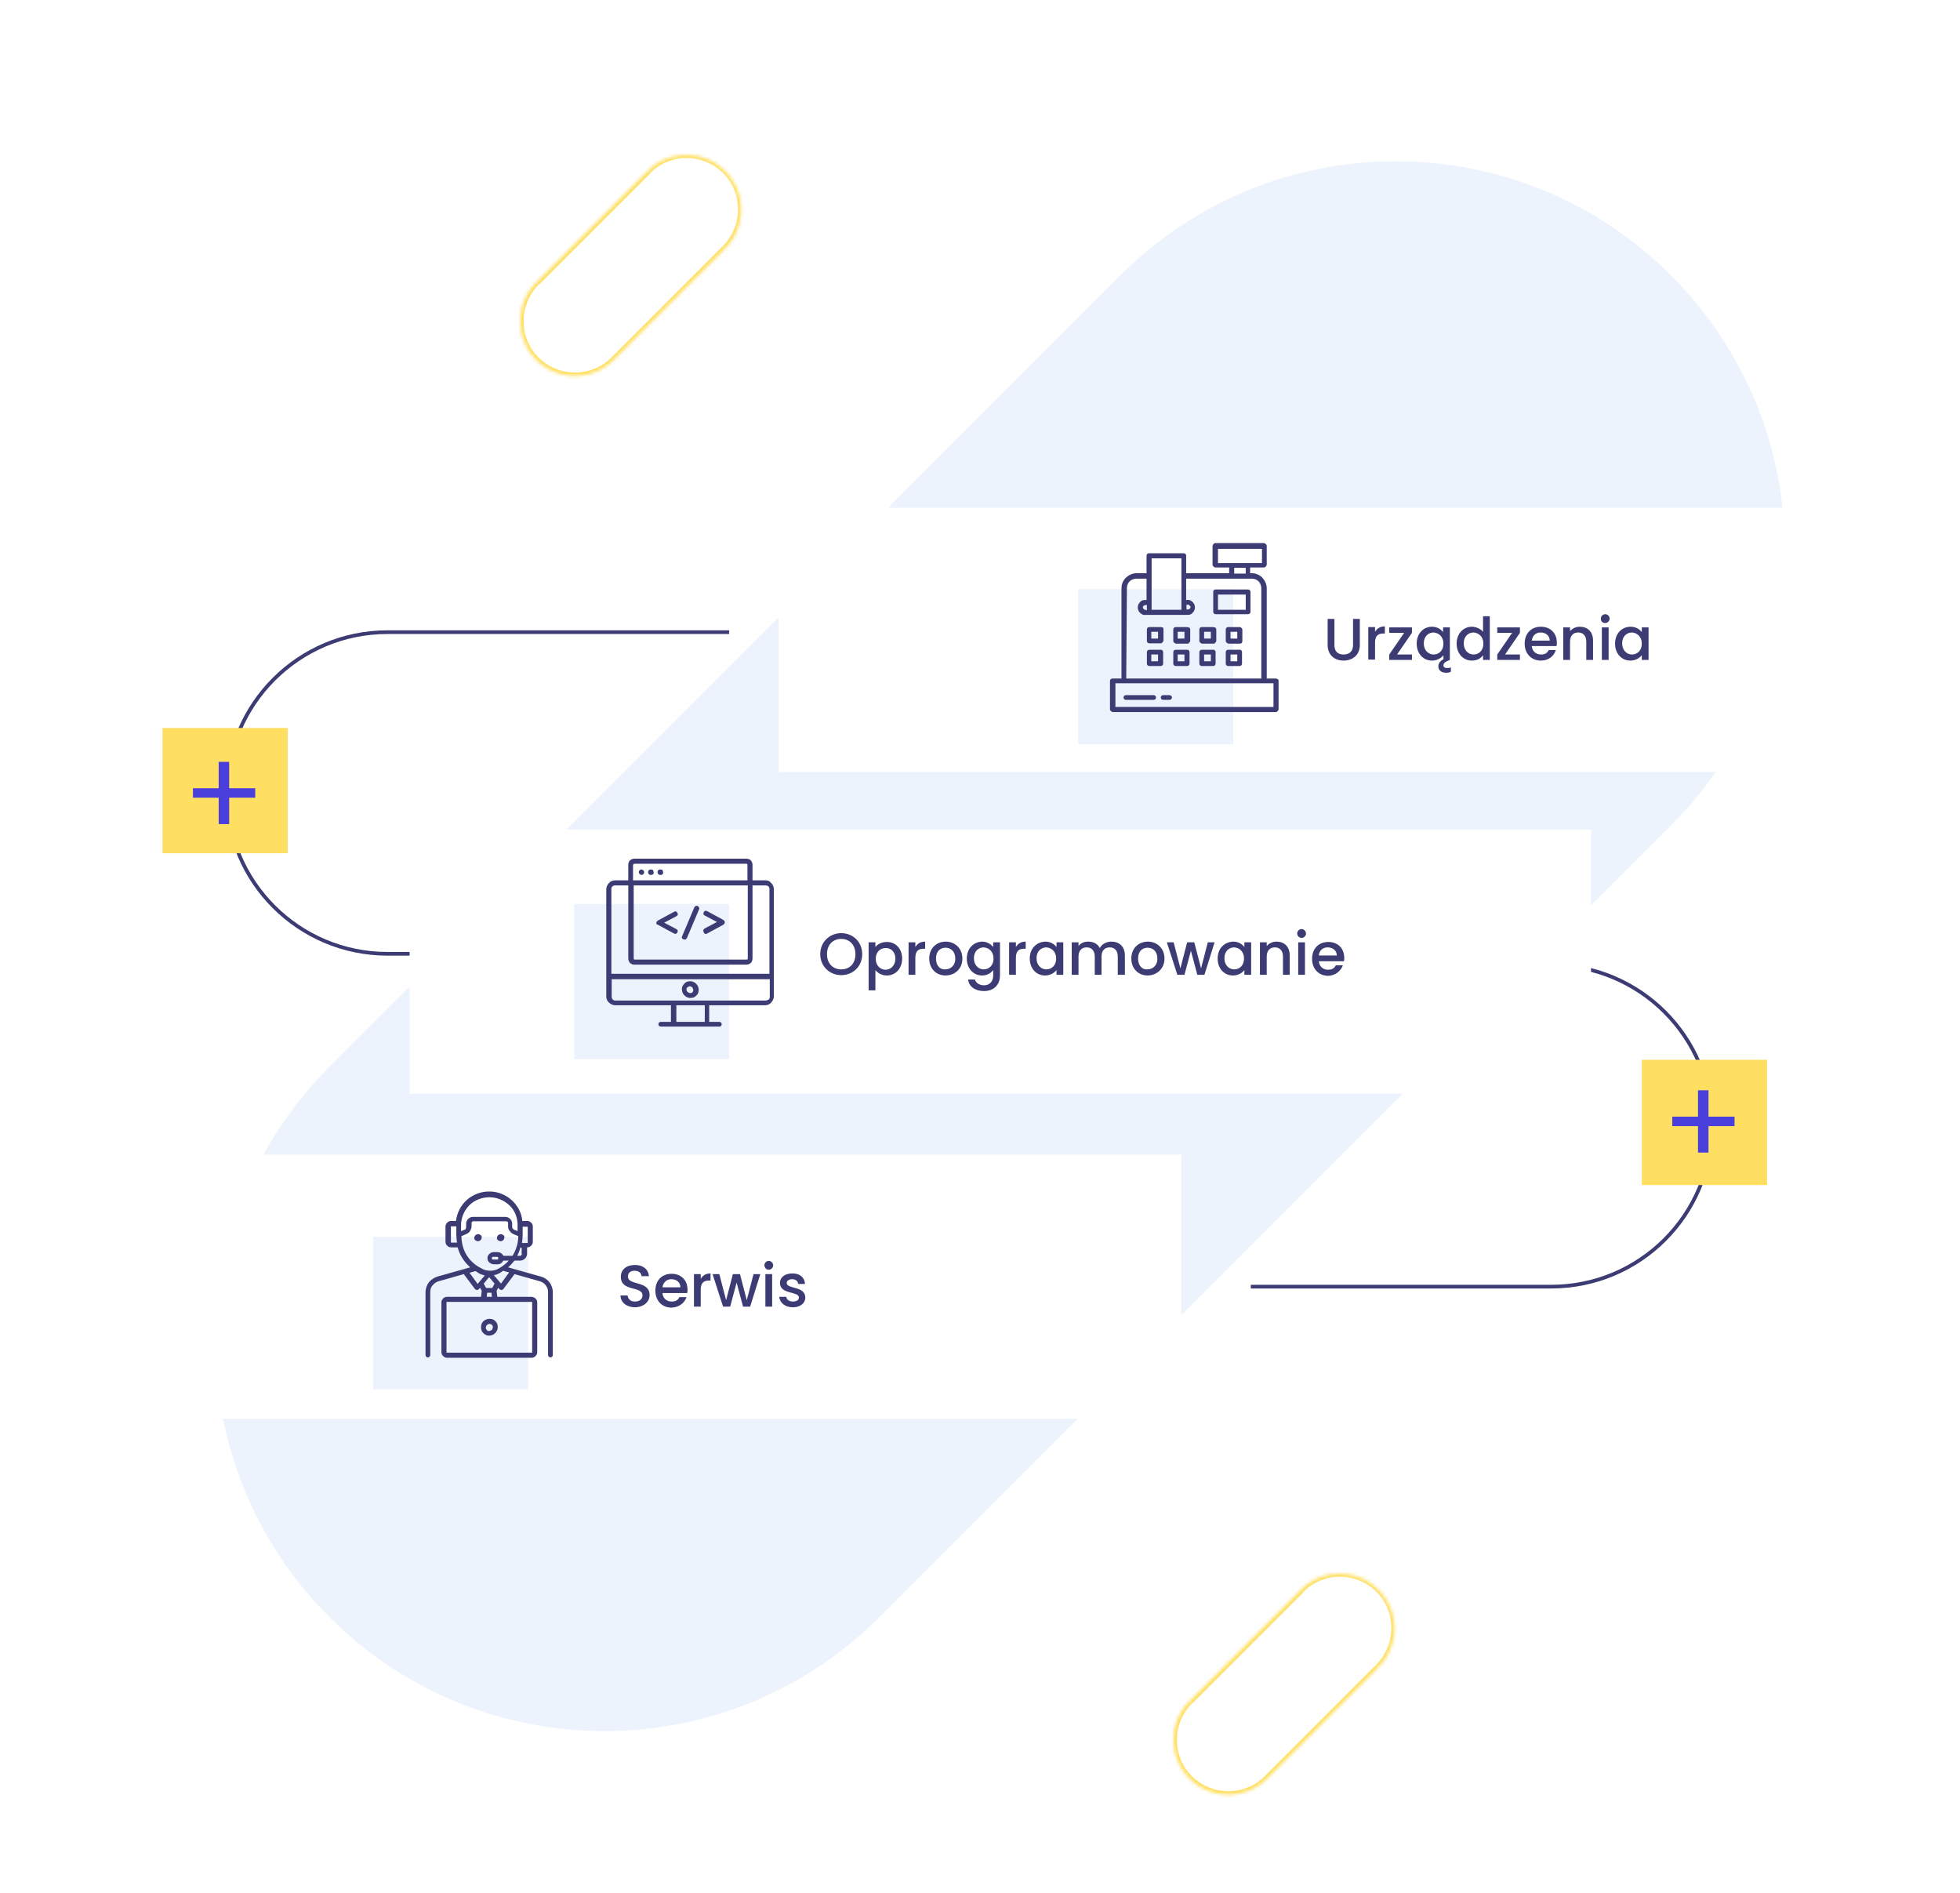 <?xml version="1.0" encoding="utf-8"?>
<!-- Generator: Adobe Illustrator 24.3.0, SVG Export Plug-In . SVG Version: 6.00 Build 0)  -->
<svg version="1.1" id="Warstwa_1" xmlns="http://www.w3.org/2000/svg" xmlns:xlink="http://www.w3.org/1999/xlink" x="0px" y="0px"
	 viewBox="0 0 579 559" style="enable-background:new 0 0 579 559;" xml:space="preserve">
<style type="text/css">
	.st0{fill-rule:evenodd;clip-rule:evenodd;fill:#EDF3FD;}
	.st1{fill-rule:evenodd;clip-rule:evenodd;fill:#FFFFFF;filter:url(#Adobe_OpacityMaskFilter);}
	.st2{mask:url(#path-2-inside-1_1_);fill:#FFDF61;}
	.st3{fill-rule:evenodd;clip-rule:evenodd;fill:#FFFFFF;filter:url(#Adobe_OpacityMaskFilter_1_);}
	.st4{mask:url(#path-4-inside-2_1_);fill:#FFDF61;}
	.st5{fill:none;stroke:#3C3B73;stroke-width:1.091;}
	.st6{fill:#FFDF61;}
	.st7{fill:#4B3FDB;}
	.st8{fill:#FFFFFF;}
	.st9{fill:#EDF3FD;}
	.st10{fill:#3C3B73;}
</style>
<path class="st0" d="M493.6,81.3c44.9,44.9,44.9,117.6,0,162.5c0,0,0,0,0,0l0,0L259.8,477.6l0,0c-44.9,44.9-117.6,44.9-162.5,0
	c-44.9-44.9-44.9-117.6,0-162.5c0.2-0.2,0.3-0.3,0.5-0.5L330.5,81.8c0.2-0.2,0.4-0.4,0.5-0.5C375.9,36.4,448.7,36.4,493.6,81.3z"/>
<defs>
	<filter id="Adobe_OpacityMaskFilter" filterUnits="userSpaceOnUse" x="345.7" y="463.7" width="67.3" height="67.3">
		<feColorMatrix  type="matrix" values="1 0 0 0 0  0 1 0 0 0  0 0 1 0 0  0 0 0 1 0"/>
	</filter>
</defs>
<mask maskUnits="userSpaceOnUse" x="345.7" y="463.7" width="67.3" height="67.3" id="path-2-inside-1_1_">
	<path class="st1" d="M374.3,525.3L374.3,525.3c-6.3,6.3-16.6,6.3-22.9,0c-6.3-6.3-6.3-16.6,0-22.9l0,0l32.9-32.9v0
		c6.3-6.3,16.6-6.3,22.9,0c6.3,6.3,6.3,16.6,0,22.9c0,0-0.1,0.1-0.1,0.1L374.3,525.3z"/>
</mask>
<path class="st2" d="M374.3,525.3l-0.7-0.7L374.3,525.3z M384.4,469.4l0.7-0.7l-0.7-0.7l-0.7,0.7L384.4,469.4z M384.4,469.4
	l-0.7,0.7l0.7,0.7l0.7-0.7L384.4,469.4z M407.2,492.4l-0.7-0.7l0,0L407.2,492.4z M375,526L375,526L375,526L375,526L375,526L375,526
	L375,526L375,526L375,526L375,526L375,526L375,526L375,526L375,526L375,526L375,526L375,526L375,526L375,526L375,526L375,526
	L375,526L375,526L375,526L375,526L375,526L375,526L375,526L375,526L375,526L375,526L375,526L375,526L375,526L375,526L375,526
	L375,526L375,526L375,526L375,526L375,526L375,526L375,526L375,526L375,526L375,526L375,526L375,526L375,526L375,526L375,526
	L375,526L375,526L375,526L375,526L375,526L375,526L375,526L375,526L375,526L375,526L375,526L375,526L375,526L375,526L375,526
	L375,526L375,526L375,526L375,526L375,526L375,526L375,526L375,526L375,526L375,526L375,526L375,526L375,526L375,526L375,526
	L375,526L375,526L375,526L375,526L375,526L375,526L375,526L375,526L375,526L375,526L375,526L375,526L375,526L375,526L375,526
	L375,526L375,526L375,526L375,526L375,526L375,526L375,526L375,526L375,526L375,526L375,526L375,526L375,526L375,526L375,526
	L375,526L375,526L375,526L375,526L375,526L375,526L375,526L375,526L375,526L375,526L375,526L375,526L375,526L375,526L375,526
	L375,526L375,526L375,526L375,526L375,526L375,526L375,526L375,526L375,526L375,526L375,526L375,526L375,526L375,526L375,526
	L375,526L375,526L375,526L375,526L375,526L375,526L375,526L375,526L375,526L375,526L375,526L375,526L375,526L375,526L375,526
	L375,526L375,526L375,526L375,526L375,526L375,526L375,526L375,526L375,526L375,526L375,526L375,526L375,526L375,526L375,526
	L375,526L375,526L375,526L375,526L375,526L375,526L375,526L375,526L375,526L375,526L375,526L375,526L375,526L375,526L375,526
	L375,526L375,526L375,526L375,526L375,526L375,526L375,526L375,526L375,526L375,526L375,526L375,526L375,526L375,526L375,526
	L375,526L375,526L375,526L375,526L375,526L375,526L375,526L375,526L375,526L375,526L375,526L375,526L375,526L375,526L375,526
	L375,526L375,526L375,526L375,526L375,526L375,526L375,526L375,526L375,526L375,526L375,526L375,526L375,526L375,526L375,526
	L375,526L375,526L375,526L375,526L375,526L375,526L375,526L375,526L375,526L375,526L375,526L375,526L375,526L375,526L375,526
	L375,526L375,526L375,526L375,526L375,526L375,526L375,526L375,526L375,526L375,526L375,526L375,526L375,526L375,526L375,526
	L375,526L375,526L375,526L375,526L375,526L375,526L375,526L375,526L375,526L375,526L375,526L375,526L375,526L375,526L375,526
	L375,526L375,526L375,526L375,526L375,526L375,526L375,526L375,526L375,526L375,526L375,526L375,526L375,526L375,526L375,526
	L375,526L375,526L375,526L375,526L375,526L375,526L375,526L375,526L375,526L375,526L375,526L375,526L375,526L375,526L375,526
	L375,526L375,526L375,526L375,526L375,526L375,526L375,526L375,526L375,526L375,526L375,526L375,526L375,526L375,526L375,526
	L375,526L375,526L375,526L375,526L375,526L375,526L375,526L375,526L375,526L375,526L375,526L375,526L375,526L375,526L375,526
	L375,526L375,526L375,526L375,526L375,526L375,526L375,526L375,526L375,526L375,526L375,526L375,526L375,526L375,526L375,526
	L375,526L375,526L375,526L375,526L375,526L375,526L375,526L375,526L375,526L375,526L375,526L375,526L375,526L375,526L375,526
	L375,526L375,526L375,526L375,526L375,526L375,526L375,526L375,526L375,526L375,526L375,526L375,526L375,526L375,526L375,526
	L375,526L375,526L375,526L375,526L375,526L375,526L375,526L375,526L375,526L375,526L375,526L375,526L375,526L375,526L375,526
	L375,526L375,526L375,526L375,526L375,526L375,526L375,526L375,526L375,526L375,526L375,526L375,526L375,526L375,526L375,526
	L375,526L375,526L375,526L375,526L375,526L375,526L375,526L375,526L375,526L375,526L375,526L375,526L375,526L375,526L375,526
	L375,526L375,526L375,526L375,526L375,526L375,526L375,526L375,526L375,526L375,526L375,526L375,526L375,526L375,526L375,526
	L375,526L375,526L375,526L375,526L375,526L375,526L375,526L375,526L375,526L375,526L375,526L375,526L375,526L375,526L375,526
	L375,526L375,526L375,526L375,526L375,526L375,526L375,526L375,526L375,526L375,526L375,526L375,526L375,526L375,526L375,526
	L375,526L375,526L375,526L375,526L375,526L375,526L375,526L375,526L375,526L375,526L375,526L375,526L375,526L375,526L375,526
	L375,526L375,526L375,526L375,526L375,526L375,526L375,526L375,526L375,526L375,526L375,526L375,526L375,526L375,526L375,526
	L375,526L375,526L375,526L375,526L375,526L375,526L375,526L375,526L375,526L375,526L375,526L375,526l-1.4-1.4l0,0l0,0l0,0l0,0l0,0
	l0,0l0,0l0,0l0,0l0,0l0,0l0,0l0,0l0,0l0,0l0,0l0,0l0,0l0,0l0,0l0,0l0,0l0,0l0,0l0,0l0,0l0,0l0,0l0,0l0,0l0,0l0,0l0,0l0,0l0,0l0,0
	l0,0l0,0l0,0l0,0l0,0l0,0l0,0l0,0l0,0l0,0l0,0l0,0l0,0l0,0l0,0l0,0l0,0l0,0l0,0l0,0l0,0l0,0l0,0l0,0l0,0l0,0l0,0l0,0l0,0l0,0l0,0
	l0,0l0,0l0,0l0,0l0,0l0,0l0,0l0,0l0,0l0,0l0,0l0,0l0,0l0,0l0,0l0,0l0,0l0,0l0,0l0,0l0,0l0,0l0,0l0,0l0,0l0,0l0,0l0,0l0,0l0,0l0,0
	l0,0l0,0l0,0l0,0l0,0l0,0l0,0l0,0l0,0l0,0l0,0l0,0l0,0l0,0l0,0l0,0l0,0l0,0l0,0l0,0l0,0l0,0l0,0l0,0l0,0l0,0l0,0l0,0l0,0l0,0l0,0
	l0,0l0,0l0,0l0,0l0,0l0,0l0,0l0,0l0,0l0,0l0,0l0,0l0,0l0,0l0,0l0,0l0,0l0,0l0,0l0,0l0,0l0,0l0,0l0,0l0,0l0,0l0,0l0,0l0,0l0,0l0,0
	l0,0l0,0l0,0l0,0l0,0l0,0l0,0l0,0l0,0l0,0l0,0l0,0l0,0l0,0l0,0l0,0l0,0l0,0l0,0l0,0l0,0l0,0l0,0l0,0l0,0l0,0l0,0l0,0l0,0l0,0l0,0
	l0,0l0,0l0,0l0,0l0,0l0,0l0,0l0,0l0,0l0,0l0,0l0,0l0,0l0,0l0,0l0,0l0,0l0,0l0,0l0,0l0,0l0,0l0,0l0,0l0,0l0,0l0,0l0,0l0,0l0,0l0,0
	l0,0l0,0l0,0l0,0l0,0l0,0l0,0l0,0l0,0l0,0l0,0l0,0l0,0l0,0l0,0l0,0l0,0l0,0l0,0l0,0l0,0l0,0l0,0l0,0l0,0l0,0l0,0l0,0l0,0l0,0l0,0
	l0,0l0,0l0,0l0,0l0,0l0,0l0,0l0,0l0,0l0,0l0,0l0,0l0,0l0,0l0,0l0,0l0,0l0,0l0,0l0,0l0,0l0,0l0,0l0,0l0,0l0,0l0,0l0,0l0,0l0,0l0,0
	l0,0l0,0l0,0l0,0l0,0l0,0l0,0l0,0l0,0l0,0l0,0l0,0l0,0l0,0l0,0l0,0l0,0l0,0l0,0l0,0l0,0l0,0l0,0l0,0l0,0l0,0l0,0l0,0l0,0l0,0l0,0
	l0,0l0,0l0,0l0,0l0,0l0,0l0,0l0,0l0,0l0,0l0,0l0,0l0,0l0,0l0,0l0,0l0,0l0,0l0,0l0,0l0,0l0,0l0,0l0,0l0,0l0,0l0,0l0,0l0,0l0,0l0,0
	l0,0l0,0l0,0l0,0l0,0l0,0l0,0l0,0l0,0l0,0l0,0l0,0l0,0l0,0l0,0l0,0l0,0l0,0l0,0l0,0l0,0l0,0l0,0l0,0l0,0l0,0l0,0l0,0l0,0l0,0l0,0
	l0,0l0,0l0,0l0,0l0,0l0,0l0,0l0,0l0,0l0,0l0,0l0,0l0,0l0,0l0,0l0,0l0,0l0,0l0,0l0,0l0,0l0,0l0,0l0,0l0,0l0,0l0,0l0,0l0,0l0,0l0,0
	l0,0l0,0l0,0l0,0l0,0l0,0l0,0l0,0l0,0l0,0l0,0l0,0l0,0l0,0l0,0l0,0l0,0l0,0l0,0l0,0l0,0l0,0l0,0l0,0l0,0l0,0l0,0l0,0l0,0l0,0l0,0
	l0,0l0,0l0,0l0,0l0,0l0,0l0,0l0,0l0,0l0,0l0,0l0,0l0,0l0,0l0,0l0,0l0,0l0,0l0,0l0,0l0,0l0,0l0,0l0,0l0,0l0,0l0,0l0,0l0,0l0,0l0,0
	l0,0l0,0l0,0l0,0l0,0l0,0l0,0l0,0l0,0l0,0l0,0l0,0l0,0l0,0l0,0l0,0l0,0l0,0l0,0l0,0l0,0l0,0l0,0l0,0l0,0l0,0l0,0l0,0l0,0l0,0l0,0
	l0,0l0,0l0,0l0,0l0,0l0,0l0,0l0,0l0,0l0,0l0,0L375,526z M350.7,526c6.7,6.7,17.6,6.7,24.3,0l-1.4-1.4c-5.9,5.9-15.5,5.9-21.5,0
	L350.7,526z M350.7,501.7c-6.7,6.7-6.7,17.6,0,24.3l1.4-1.4c-5.9-5.9-5.9-15.5,0-21.5L350.7,501.7z M350.7,501.7L350.7,501.7
	L350.7,501.7l1.4,1.4l0,0l0,0L350.7,501.7z M352.2,503.1l32.9-32.9l-1.4-1.4l-32.9,32.9L352.2,503.1z M383.7,470.2L383.7,470.2
	l1.4-1.4v0L383.7,470.2z M408,468.7c-6.7-6.7-17.6-6.7-24.3,0l1.4,1.4c5.9-5.9,15.5-5.9,21.5,0L408,468.7z M408,493
	c6.7-6.7,6.7-17.6,0-24.3l-1.4,1.4c5.9,5.9,5.9,15.5,0,21.5L408,493z M407.9,493.1C407.9,493.1,408,493.1,407.9,493.1l-1.3-1.5
	c0,0-0.1,0-0.1,0.1L407.9,493.1z M406.5,491.7l-32.9,32.9l1.4,1.4l32.9-32.9L406.5,491.7z"/>
<defs>
	<filter id="Adobe_OpacityMaskFilter_1_" filterUnits="userSpaceOnUse" x="152.7" y="44.7" width="67.3" height="67.3">
		<feColorMatrix  type="matrix" values="1 0 0 0 0  0 1 0 0 0  0 0 1 0 0  0 0 0 1 0"/>
	</filter>
</defs>
<mask maskUnits="userSpaceOnUse" x="152.7" y="44.7" width="67.3" height="67.3" id="path-4-inside-2_1_">
	<path class="st3" d="M181.3,106.3L181.3,106.3c-6.3,6.3-16.6,6.3-22.9,0c-6.3-6.3-6.3-16.6,0-22.9c0,0,0,0,0,0l32.9-32.9v0
		c6.3-6.3,16.6-6.3,22.9,0c6.3,6.3,6.3,16.6,0,22.9c0,0-0.1,0.1-0.1,0.1L181.3,106.3z"/>
</mask>
<path class="st4" d="M191.4,50.4l0.7-0.7l-0.7-0.7l-0.7,0.7L191.4,50.4z M191.4,50.4l-0.7,0.7l0.7,0.7l0.7-0.7L191.4,50.4z
	 M214.2,73.4l-0.7-0.7l0,0L214.2,73.4z M182,107L182,107L182,107L182,107L182,107L182,107L182,107L182,107L182,107L182,107L182,107
	L182,107L182,107L182,107L182,107L182,107L182,107L182,107L182,107L182,107L182,107L182,107L182,107L182,107L182,107L182,107
	L182,107L182,107L182,107L182,107L182,107L182,107L182,107L182,107L182,107L182,107L182,107L182,107L182,107L182,107L182,107
	L182,107L182,107L182,107L182,107L182,107L182,107L182,107L182,107L182,107L182,107L182,107L182,107L182,107L182,107L182,107
	L182,107L182,107L182,107L182,107L182,107L182,107L182,107L182,107L182,107L182,107L182,107L182,107L182,107L182,107L182,107
	L182,107L182,107L182,107L182,107L182,107L182,107L182,107L182,107L182,107L182,107L182,107L182,107L182,107L182,107L182,107
	L182,107L182,107L182,107L182,107L182,107L182,107L182,107L182,107L182,107L182,107L182,107L182,107L182,107L182,107L182,107
	L182,107L182,107L182,107L182,107L182,107L182,107L182,107L182,107L182,107L182,107L182,107L182,107L182,107L182,107L182,107
	L182,107L182,107L182,107L182,107L182,107L182,107L182,107L182,107L182,107L182,107L182,107L182,107L182,107L182,107L182,107
	L182,107L182,107L182,107L182,107L182,107L182,107L182,107L182,107L182,107L182,107L182,107L182,107L182,107L182,107L182,107
	L182,107L182,107L182,107L182,107L182,107L182,107L182,107L182,107L182,107L182,107L182,107L182,107L182,107L182,107L182,107
	L182,107L182,107L182,107L182,107L182,107L182,107L182,107L182,107L182,107L182,107L182,107L182,107L182,107L182,107L182,107
	L182,107L182,107L182,107L182,107L182,107L182,107L182,107L182,107L182,107L182,107L182,107L182,107L182,107L182,107L182,107
	L182,107L182,107L182,107L182,107L182,107L182,107L182,107L182,107L182,107L182,107L182,107L182,107L182,107L182,107L182,107
	L182,107L182,107L182,107L182,107L182,107L182,107L182,107L182,107L182,107L182,107L182,107L182,107L182,107L182,107L182,107
	L182,107L182,107L182,107L182,107L182,107L182,107L182,107L182,107L182,107L182,107L182,107L182,107L182,107L182,107L182,107
	L182,107L182,107L182,107L182,107L182,107L182,107L182,107L182,107L182,107L182,107L182,107L182,107L182,107L182,107L182,107
	L182,107L182,107L182,107L182,107L182,107L182,107L182,107L182,107L182,107L182,107L182,107L182,107L182,107L182,107L182,107
	L182,107L182,107L182,107L182,107L182,107L182,107L182,107L182,107L182,107L182,107L182,107L182,107L182,107L182,107L182,107
	L182,107L182,107L182,107L182,107L182,107L182,107L182,107L182,107L182,107L182,107L182,107L182,107L182,107L182,107L182,107
	L182,107L182,107L182,107L182,107L182,107L182,107L182,107L182,107L182,107L182,107L182,107L182,107L182,107L182,107L182,107
	L182,107L182,107L182,107L182,107L182,107L182,107L182,107L182,107L182,107L182,107L182,107L182,107L182,107L182,107L182,107
	L182,107L182,107L182,107L182,107L182,107L182,107L182,107L182,107L182,107L182,107L182,107L182,107L182,107L182,107L182,107
	L182,107L182,107L182,107L182,107L182,107L182,107L182,107L182,107L182,107L182,107L182,107L182,107L182,107L182,107L182,107
	L182,107L182,107L182,107L182,107L182,107L182,107L182,107L182,107L182,107L182,107L182,107L182,107L182,107L182,107L182,107
	L182,107L182,107L182,107L182,107L182,107L182,107L182,107L182,107L182,107L182,107L182,107L182,107L182,107L182,107L182,107
	L182,107L182,107L182,107L182,107L182,107L182,107L182,107L182,107L182,107L182,107L182,107L182,107L182,107L182,107L182,107
	L182,107L182,107L182,107L182,107L182,107L182,107L182,107L182,107L182,107L182,107L182,107L182,107L182,107L182,107L182,107
	L182,107L182,107L182,107L182,107L182,107L182,107L182,107L182,107L182,107L182,107L182,107L182,107L182,107L182,107L182,107
	L182,107L182,107L182,107L182,107L182,107L182,107L182,107L182,107L182,107L182,107L182,107L182,107L182,107L182,107L182,107
	L182,107L182,107L182,107L182,107L182,107L182,107L182,107L182,107L182,107L182,107L182,107L182,107L182,107L182,107L182,107
	L182,107L182,107L182,107L182,107L182,107L182,107L182,107L182,107L182,107L182,107L182,107L182,107L182,107L182,107L182,107
	L182,107L182,107L182,107L182,107L182,107L182,107L182,107L182,107L182,107L182,107L182,107L182,107L182,107L182,107L182,107
	L182,107L182,107L182,107L182,107L182,107L182,107L182,107L182,107L182,107L182,107L182,107L182,107L182,107L182,107L182,107
	L182,107L182,107L182,107L182,107L182,107L182,107L182,107l-1.4-1.4l0,0l0,0l0,0l0,0l0,0l0,0l0,0l0,0l0,0l0,0l0,0l0,0l0,0l0,0l0,0
	l0,0l0,0l0,0l0,0l0,0l0,0l0,0l0,0l0,0l0,0l0,0l0,0l0,0l0,0l0,0l0,0l0,0l0,0l0,0l0,0l0,0l0,0l0,0l0,0l0,0l0,0l0,0l0,0l0,0l0,0l0,0
	l0,0l0,0l0,0l0,0l0,0l0,0l0,0l0,0l0,0l0,0l0,0l0,0l0,0l0,0l0,0l0,0l0,0l0,0l0,0l0,0l0,0l0,0l0,0l0,0l0,0l0,0l0,0l0,0l0,0l0,0l0,0
	l0,0l0,0l0,0l0,0l0,0l0,0l0,0l0,0l0,0l0,0l0,0l0,0l0,0l0,0l0,0l0,0l0,0l0,0l0,0l0,0l0,0l0,0l0,0l0,0l0,0l0,0l0,0l0,0l0,0l0,0l0,0
	l0,0l0,0l0,0l0,0l0,0l0,0l0,0l0,0l0,0l0,0l0,0l0,0l0,0l0,0l0,0l0,0l0,0l0,0l0,0l0,0l0,0l0,0l0,0l0,0l0,0l0,0l0,0l0,0l0,0l0,0l0,0
	l0,0l0,0l0,0l0,0l0,0l0,0l0,0l0,0l0,0l0,0l0,0l0,0l0,0l0,0l0,0l0,0l0,0l0,0l0,0l0,0l0,0l0,0l0,0l0,0l0,0l0,0l0,0l0,0l0,0l0,0l0,0
	l0,0l0,0l0,0l0,0l0,0l0,0l0,0l0,0l0,0l0,0l0,0l0,0l0,0l0,0l0,0l0,0l0,0l0,0l0,0l0,0l0,0l0,0l0,0l0,0l0,0l0,0l0,0l0,0l0,0l0,0l0,0
	l0,0l0,0l0,0l0,0l0,0l0,0l0,0l0,0l0,0l0,0l0,0l0,0l0,0l0,0l0,0l0,0l0,0l0,0l0,0l0,0l0,0l0,0l0,0l0,0l0,0l0,0l0,0l0,0l0,0l0,0l0,0
	l0,0l0,0l0,0l0,0l0,0l0,0l0,0l0,0l0,0l0,0l0,0l0,0l0,0l0,0l0,0l0,0l0,0l0,0l0,0l0,0l0,0l0,0l0,0l0,0l0,0l0,0l0,0l0,0l0,0l0,0l0,0
	l0,0l0,0l0,0l0,0l0,0l0,0l0,0l0,0l0,0l0,0l0,0l0,0l0,0l0,0l0,0l0,0l0,0l0,0l0,0l0,0l0,0l0,0l0,0l0,0l0,0l0,0l0,0l0,0l0,0l0,0l0,0
	l0,0l0,0l0,0l0,0l0,0l0,0l0,0l0,0l0,0l0,0l0,0l0,0l0,0l0,0l0,0l0,0l0,0l0,0l0,0l0,0l0,0l0,0l0,0l0,0l0,0l0,0l0,0l0,0l0,0l0,0l0,0
	l0,0l0,0l0,0l0,0l0,0l0,0l0,0l0,0l0,0l0,0l0,0l0,0l0,0l0,0l0,0l0,0l0,0l0,0l0,0l0,0l0,0l0,0l0,0l0,0l0,0l0,0l0,0l0,0l0,0l0,0l0,0
	l0,0l0,0l0,0l0,0l0,0l0,0l0,0l0,0l0,0l0,0l0,0l0,0l0,0l0,0l0,0l0,0l0,0l0,0l0,0l0,0l0,0l0,0l0,0l0,0l0,0l0,0l0,0l0,0l0,0l0,0l0,0
	l0,0l0,0l0,0l0,0l0,0l0,0l0,0l0,0l0,0l0,0l0,0l0,0l0,0l0,0l0,0l0,0l0,0l0,0l0,0l0,0l0,0l0,0l0,0l0,0l0,0l0,0l0,0l0,0l0,0l0,0l0,0
	l0,0l0,0l0,0l0,0l0,0l0,0l0,0l0,0l0,0l0,0l0,0l0,0l0,0l0,0l0,0l0,0l0,0l0,0l0,0l0,0l0,0l0,0l0,0l0,0l0,0l0,0l0,0l0,0l0,0l0,0l0,0
	l0,0l0,0l0,0l0,0l0,0l0,0l0,0l0,0l0,0l0,0l0,0l0,0l0,0l0,0l0,0l0,0l0,0l0,0l0,0l0,0l0,0l0,0l0,0l0,0l0,0l0,0l0,0l0,0l0,0l0,0l0,0
	l0,0l0,0l0,0l0,0l0,0l0,0l0,0l0,0l0,0l0,0l0,0l0,0l0,0l0,0l0,0l0,0l0,0l0,0l0,0l0,0l0,0l0,0l0,0l0,0l0,0l0,0l0,0l0,0l0,0l0,0l0,0
	l0,0L182,107z M157.7,107c6.7,6.7,17.6,6.7,24.3,0l-1.4-1.4c-5.9,5.9-15.5,5.9-21.5,0L157.7,107z M157.7,82.7
	c-6.7,6.7-6.7,17.6,0,24.3l1.4-1.4c-5.9-5.9-5.9-15.5,0-21.5L157.7,82.7z M157.7,82.7C157.7,82.7,157.7,82.7,157.7,82.7
	C157.7,82.7,157.7,82.7,157.7,82.7l1.4,1.4c0,0,0,0,0,0c0,0,0,0,0,0L157.7,82.7z M159.2,84.1l32.9-32.9l-1.4-1.4l-32.9,32.9
	L159.2,84.1z M190.7,51.2L190.7,51.2l1.4-1.4v0L190.7,51.2z M215,49.7c-6.7-6.7-17.6-6.7-24.3,0l1.4,1.4c5.9-5.9,15.5-5.9,21.5,0
	L215,49.7z M215,74c6.7-6.7,6.7-17.6,0-24.3l-1.4,1.4c5.9,5.9,5.9,15.5,0,21.5L215,74z M214.9,74.1
	C214.9,74.1,214.9,74.1,214.9,74.1l-1.3-1.5c0,0-0.1,0.1-0.1,0.1L214.9,74.1z M213.5,72.7l-32.9,32.9l1.4,1.4l32.9-32.9L213.5,72.7z
	"/>
<path class="st5" d="M336,285h122.2c26.2,0,47.5,21.2,47.5,47.5v0c0,26.2-21.2,47.5-47.5,47.5h-88.7"/>
<path class="st5" d="M236.7,281.7H114.5c-26.2,0-47.5-21.2-47.5-47.5v0c0-26.2,21.2-47.5,47.5-47.5h100.9"/>
<rect x="48" y="215" class="st6" width="37" height="37"/>
<path class="st7" d="M64.6,225v7.8H57v2.8h7.6v7.8h3.1v-7.8h7.7v-2.8h-7.7V225H64.6z"/>
<rect x="485" y="313" class="st6" width="37" height="37"/>
<path class="st7" d="M501.6,322v7.8H494v2.8h7.6v7.8h3.1v-7.8h7.7v-2.8h-7.7V322H501.6z"/>
<rect x="230" y="150" class="st8" width="349" height="78"/>
<rect y="341" class="st8" width="349" height="78"/>
<rect x="121" y="245" class="st8" width="349" height="78"/>
<rect x="169.6" y="267" class="st9" width="45.8" height="45.8"/>
<path class="st10" d="M226.2,260h-3.9v-4.6c0-0.5-0.2-0.9-0.5-1.3c-0.3-0.3-0.8-0.5-1.3-0.5h-33.1c-0.5,0-0.9,0.2-1.3,0.5
	c-0.3,0.3-0.5,0.8-0.5,1.3v4.6h-3.9c-0.7,0-1.4,0.3-1.8,0.8c-0.5,0.5-0.8,1.2-0.8,1.8v31.7c0,0.7,0.3,1.4,0.8,1.8
	c0.5,0.5,1.2,0.8,1.8,0.8h16.5v4.9h-3c-0.2,0-0.4,0.1-0.5,0.2s-0.2,0.3-0.2,0.5c0,0.2,0.1,0.4,0.2,0.5c0.1,0.1,0.3,0.2,0.5,0.2h17.3
	c0.2,0,0.4-0.1,0.5-0.2c0.1-0.1,0.2-0.3,0.2-0.5c0-0.2-0.1-0.4-0.2-0.5c-0.1-0.1-0.3-0.2-0.5-0.2h-3v-4.9h16.5
	c0.7,0,1.4-0.3,1.8-0.8c0.5-0.5,0.8-1.2,0.8-1.8v-31.7c0-0.7-0.3-1.4-0.8-1.8C227.5,260.3,226.9,260,226.2,260L226.2,260z
	 M187.1,255.4c0-0.1,0-0.2,0.1-0.2c0.1-0.1,0.1-0.1,0.2-0.1h33.1c0.1,0,0.2,0,0.2,0.1c0.1,0.1,0.1,0.1,0.1,0.2v4.6h-33.8V255.4z
	 M187.1,261.5h33.8v21.6c0,0.1,0,0.2-0.1,0.2c-0.1,0.1-0.1,0.1-0.2,0.1h-33.1c-0.1,0-0.2,0-0.2-0.1c-0.1-0.1-0.1-0.1-0.1-0.2V261.5z
	 M181.7,261.5h3.9v21.6c0,0.5,0.2,0.9,0.5,1.3c0.3,0.3,0.8,0.5,1.3,0.5h33.1c0.5,0,0.9-0.2,1.3-0.5c0.3-0.3,0.5-0.8,0.5-1.3v-21.6
	h3.9c0.3,0,0.6,0.1,0.8,0.3c0.2,0.2,0.3,0.5,0.3,0.8v25h-46.7v-25c0-0.3,0.1-0.6,0.3-0.8C181.1,261.6,181.4,261.5,181.7,261.5
	L181.7,261.5z M208.2,301.8h-8.4v-4.9h8.4V301.8z M226.2,295.5h-44.4c-0.3,0-0.6-0.1-0.8-0.3c-0.2-0.2-0.3-0.5-0.3-0.8v-5.2h46.7
	v5.2c0,0.3-0.1,0.6-0.3,0.8C226.8,295.3,226.5,295.5,226.2,295.5z"/>
<path class="st10" d="M203.9,289.8c-0.5,0-1,0.1-1.4,0.4c-0.4,0.3-0.7,0.7-0.9,1.1c-0.2,0.4-0.2,0.9-0.1,1.4
	c0.1,0.5,0.3,0.9,0.7,1.3c0.3,0.3,0.8,0.6,1.3,0.7c0.5,0.1,1,0,1.4-0.1c0.4-0.2,0.8-0.5,1.1-0.9c0.3-0.4,0.4-0.9,0.4-1.4
	c0-0.7-0.3-1.3-0.7-1.7C205.2,290.1,204.6,289.8,203.9,289.8L203.9,289.8z M203.9,293.3c-0.2,0-0.4-0.1-0.6-0.2
	c-0.2-0.1-0.3-0.3-0.4-0.4c-0.1-0.2-0.1-0.4-0.1-0.6c0-0.2,0.1-0.4,0.3-0.5c0.1-0.1,0.3-0.2,0.5-0.3c0.2,0,0.4,0,0.6,0.1
	c0.2,0.1,0.3,0.2,0.4,0.4c0.1,0.2,0.2,0.4,0.2,0.6c0,0.3-0.1,0.5-0.3,0.7C204.5,293.2,204.2,293.3,203.9,293.3L203.9,293.3z"/>
<path class="st10" d="M189.5,258.4c0.5,0,0.8-0.4,0.8-0.8s-0.4-0.8-0.8-0.8c-0.5,0-0.8,0.4-0.8,0.8S189.1,258.4,189.5,258.4z"/>
<path class="st10" d="M192.3,256.8c-0.2,0-0.3,0-0.5,0.1s-0.2,0.2-0.3,0.4c-0.1,0.2-0.1,0.3,0,0.5c0,0.2,0.1,0.3,0.2,0.4
	c0.1,0.1,0.3,0.2,0.4,0.2c0.2,0,0.3,0,0.5,0c0.2-0.1,0.3-0.2,0.4-0.3c0.1-0.1,0.1-0.3,0.1-0.5c0-0.2-0.1-0.4-0.2-0.6
	C192.7,256.8,192.5,256.8,192.3,256.8L192.3,256.8z"/>
<path class="st10" d="M195.1,256.8c-0.2,0-0.3,0-0.5,0.1s-0.2,0.2-0.3,0.4c-0.1,0.2-0.1,0.3,0,0.5c0,0.2,0.1,0.3,0.2,0.4
	c0.1,0.1,0.3,0.2,0.4,0.2c0.2,0,0.3,0,0.5,0c0.2-0.1,0.3-0.2,0.4-0.3c0.1-0.1,0.1-0.3,0.1-0.5c0-0.2-0.1-0.4-0.2-0.6
	S195.3,256.8,195.1,256.8z"/>
<path class="st10" d="M201.9,277.4c0.1,0,0.2,0.1,0.3,0.1c0.1,0,0.3,0,0.4-0.1c0.1-0.1,0.2-0.2,0.3-0.3l3.6-8.5
	c0.1-0.2,0.1-0.4,0-0.6c-0.1-0.2-0.2-0.3-0.4-0.4c-0.2-0.1-0.4-0.1-0.6,0c-0.2,0.1-0.3,0.2-0.4,0.4l-3.6,8.5c0,0.1-0.1,0.2-0.1,0.3
	c0,0.1,0,0.2,0.1,0.3c0,0.1,0.1,0.2,0.2,0.2C201.7,277.3,201.8,277.4,201.9,277.4L201.9,277.4z"/>
<path class="st10" d="M207.9,275.4c0.1,0.2,0.2,0.3,0.4,0.4c0.2,0.1,0.4,0,0.6-0.1l4.8-2.6c0.1-0.1,0.2-0.2,0.3-0.3
	c0.1-0.1,0.1-0.2,0.1-0.4c0-0.1,0-0.3-0.1-0.4s-0.2-0.2-0.3-0.3l-4.8-2.6c-0.2-0.1-0.4-0.1-0.6-0.1c-0.2,0.1-0.3,0.2-0.4,0.4
	c-0.1,0.2-0.1,0.4-0.1,0.6c0.1,0.2,0.2,0.3,0.4,0.4l3.6,1.9l-3.6,1.9c-0.2,0.1-0.3,0.2-0.4,0.4C207.7,275,207.8,275.2,207.9,275.4
	L207.9,275.4z"/>
<path class="st10" d="M194.3,273.1l4.8,2.6c0.2,0.1,0.4,0.1,0.6,0.1c0.2-0.1,0.3-0.2,0.4-0.4c0.1-0.2,0.1-0.4,0.1-0.6
	c-0.1-0.2-0.2-0.3-0.4-0.4l-3.6-1.9l3.6-1.9c0.2-0.1,0.3-0.2,0.4-0.4c0.1-0.2,0-0.4-0.1-0.6c-0.1-0.2-0.2-0.3-0.4-0.4
	c-0.2-0.1-0.4,0-0.6,0.1l-4.8,2.6c-0.1,0.1-0.2,0.2-0.3,0.3c-0.1,0.1-0.1,0.2-0.1,0.4c0,0.1,0,0.3,0.1,0.4
	C194,273,194.1,273,194.3,273.1L194.3,273.1z"/>
<path class="st10" d="M254.7,281.8c0-3.6-2.7-6.2-6.2-6.2c-3.4,0-6.2,2.6-6.2,6.2c0,3.6,2.8,6.2,6.2,6.2
	C251.9,288,254.7,285.5,254.7,281.8z M244.3,281.8c0-2.7,1.7-4.5,4.2-4.5c2.4,0,4.2,1.7,4.2,4.5s-1.7,4.5-4.2,4.5
	C246.1,286.3,244.3,284.6,244.3,281.8z M258.6,279.7v-1.4h-2v14.2h2v-6c0.6,0.8,1.8,1.6,3.4,1.6c2.5,0,4.5-2,4.5-5
	c0-3-2-4.9-4.5-4.9C260.4,278.2,259.2,278.9,258.6,279.7z M264.5,283.1c0,2.1-1.4,3.3-2.9,3.3c-1.5,0-2.9-1.2-2.9-3.2
	c0-2.1,1.4-3.2,2.9-3.2C263,279.9,264.5,281,264.5,283.1z M270.4,282.9c0-2,0.9-2.7,2.4-2.7h0.5v-2.1c-1.4,0-2.3,0.6-2.9,1.6v-1.4
	h-2v9.6h2V282.9z M284.3,283.1c0-3-2.2-5-4.9-5c-2.7,0-4.9,1.9-4.9,5c0,3,2.1,5,4.8,5C282.1,288.1,284.3,286.1,284.3,283.1z
	 M276.5,283.1c0-2.2,1.3-3.2,2.8-3.2c1.5,0,2.9,1,2.9,3.2c0,2.2-1.5,3.2-3,3.2C277.8,286.4,276.5,285.3,276.5,283.1z M285.6,283.1
	c0,3,2,5,4.5,5c1.6,0,2.7-0.8,3.3-1.6v1.6c0,1.9-1.2,2.9-2.7,2.9c-1.4,0-2.4-0.7-2.7-1.7h-2c0.2,2.1,2.1,3.4,4.7,3.4
	c3,0,4.7-2,4.7-4.6v-9.8h-2v1.4c-0.6-0.8-1.8-1.6-3.3-1.6C287.6,278.2,285.6,280.1,285.6,283.1z M293.5,283.1c0,2.1-1.4,3.2-2.9,3.2
	c-1.5,0-2.9-1.2-2.9-3.3c0-2.1,1.4-3.2,2.9-3.2C292.1,279.9,293.5,281,293.5,283.1z M300.1,282.9c0-2,0.9-2.7,2.4-2.7h0.5v-2.1
	c-1.4,0-2.3,0.6-2.9,1.6v-1.4h-2v9.6h2V282.9z M304.2,283.1c0,3,2,5,4.5,5c1.6,0,2.8-0.8,3.4-1.6v1.4h2v-9.6h-2v1.4
	c-0.6-0.8-1.7-1.6-3.3-1.6C306.2,278.2,304.2,280.1,304.2,283.1z M312,283.1c0,2.1-1.4,3.2-2.9,3.2c-1.5,0-2.9-1.2-2.9-3.3
	c0-2.1,1.4-3.2,2.9-3.2C310.6,279.9,312,281,312,283.1z M330.3,287.9h2v-5.7c0-2.7-1.7-4.1-4-4.1c-1.4,0-2.8,0.7-3.4,1.9
	c-0.7-1.3-1.9-1.9-3.5-1.9c-1.2,0-2.2,0.5-2.8,1.3v-1.1h-2v9.6h2v-5.4c0-1.8,1-2.7,2.4-2.7c1.4,0,2.4,0.9,2.4,2.7v5.4h2v-5.4
	c0-1.8,1-2.7,2.4-2.7c1.4,0,2.4,0.9,2.4,2.7V287.9z M344,283.1c0-3-2.2-5-4.9-5s-4.9,1.9-4.9,5c0,3,2.1,5,4.8,5
	C341.7,288.1,344,286.1,344,283.1z M336.2,283.1c0-2.2,1.3-3.2,2.8-3.2c1.5,0,2.9,1,2.9,3.2c0,2.2-1.5,3.2-3,3.2
	C337.5,286.4,336.2,285.3,336.2,283.1z M347.8,287.9h2.1l1.9-7.1l1.9,7.1h2.1l3-9.6h-2l-2,7.7l-2-7.7h-2.1l-2,7.7l-2-7.7h-2
	L347.8,287.9z M359.7,283.1c0,3,2,5,4.5,5c1.6,0,2.8-0.8,3.4-1.6v1.4h2v-9.6h-2v1.4c-0.6-0.8-1.7-1.6-3.3-1.6
	C361.7,278.2,359.7,280.1,359.7,283.1z M367.5,283.1c0,2.1-1.4,3.2-2.9,3.2c-1.5,0-2.9-1.2-2.9-3.3c0-2.1,1.4-3.2,2.9-3.2
	C366.1,279.9,367.5,281,367.5,283.1z M379,287.9h2v-5.7c0-2.7-1.7-4.1-3.9-4.1c-1.2,0-2.2,0.5-2.9,1.3v-1.1h-2v9.6h2v-5.4
	c0-1.8,1-2.7,2.4-2.7c1.4,0,2.4,0.9,2.4,2.7V287.9z M383.5,287.9h2v-9.6h-2V287.9z M384.5,277c0.7,0,1.3-0.6,1.3-1.3
	s-0.6-1.3-1.3-1.3c-0.7,0-1.3,0.6-1.3,1.3S383.8,277,384.5,277z M392.2,279.8c1.5,0,2.7,0.9,2.7,2.4h-5.3
	C389.7,280.7,390.8,279.8,392.2,279.8z M396.7,285.1h-2.1c-0.4,0.8-1,1.3-2.3,1.3c-1.5,0-2.6-1-2.7-2.5h7.4c0.1-0.3,0.1-0.6,0.1-1
	c0-2.8-1.9-4.7-4.7-4.7c-2.8,0-4.8,1.9-4.8,5c0,3,2,5,4.8,5C394.6,288.1,396.1,286.7,396.7,285.1z"/>
<rect x="318.5" y="174" class="st9" width="45.8" height="45.8"/>
<path class="st10" d="M376.9,200.4h-2.7v-26.7c0-1.1-0.5-2.2-1.3-3.1c-0.8-0.8-1.9-1.3-3.1-1.3h-0.5v-1.7h4.1c0.1,0,0.2,0,0.3-0.1
	c0.1,0,0.2-0.1,0.2-0.2c0.1-0.1,0.1-0.1,0.2-0.2c0-0.1,0.1-0.2,0.1-0.3v-5.6c0-0.1,0-0.2-0.1-0.3c0-0.1-0.1-0.2-0.2-0.2
	c-0.1-0.1-0.1-0.1-0.2-0.2c-0.1,0-0.2-0.1-0.3-0.1h-14.4c-0.1,0-0.2,0-0.3,0.1c-0.1,0-0.2,0.1-0.2,0.2c-0.1,0.1-0.1,0.1-0.2,0.2
	c0,0.1-0.1,0.2-0.1,0.3v5.6c0,0.1,0,0.2,0.1,0.3c0,0.1,0.1,0.2,0.2,0.2c0.1,0.1,0.1,0.1,0.2,0.2c0.1,0,0.2,0.1,0.3,0.1h4.1v1.7
	h-12.7v-5.2c0-0.2-0.1-0.4-0.2-0.5s-0.3-0.2-0.5-0.2h-10.3c-0.2,0-0.4,0.1-0.5,0.2s-0.2,0.3-0.2,0.5v5.2h-3c-1.1,0-2.2,0.5-3.1,1.3
	c-0.8,0.8-1.3,1.9-1.3,3.1v26.7h-2.7c-0.2,0-0.4,0.1-0.5,0.2c-0.1,0.1-0.2,0.3-0.2,0.5v8.4c0,0.1,0,0.2,0.1,0.3
	c0,0.1,0.1,0.2,0.2,0.2c0.1,0.1,0.1,0.1,0.2,0.2c0.1,0,0.2,0.1,0.3,0.1h48.2c0.1,0,0.2,0,0.3-0.1c0.1,0,0.2-0.1,0.2-0.2
	c0.1-0.1,0.1-0.1,0.2-0.2c0-0.1,0.1-0.2,0.1-0.3v-8.4c0-0.2-0.1-0.4-0.2-0.5C377.3,200.5,377.1,200.4,376.9,200.4L376.9,200.4z
	 M359.8,162.1h13v4.2h-13V162.1z M364.6,167.7h3.4v1.7h-3.4V167.7z M350.5,178.6h0.3c0.1,0,0.2,0,0.3,0c0.1,0,0.2,0.1,0.3,0.2
	c0.1,0.1,0.1,0.2,0.2,0.2c0,0.1,0.1,0.2,0.1,0.3s0,0.2-0.1,0.3c0,0.1-0.1,0.2-0.2,0.2c-0.1,0.1-0.2,0.1-0.3,0.2c-0.1,0-0.2,0-0.3,0
	h-0.3V178.6z M340.2,164.9h8.8v15.2h-8.8V164.9z M338.5,180.1c-0.1,0-0.2,0-0.3,0c-0.1,0-0.2-0.1-0.3-0.2c-0.1-0.1-0.1-0.2-0.2-0.2
	c0-0.1-0.1-0.2-0.1-0.3s0-0.2,0.1-0.3c0-0.1,0.1-0.2,0.2-0.2c0.1-0.1,0.2-0.1,0.3-0.2c0.1,0,0.2,0,0.3,0h0.3v1.5H338.5z
	 M332.9,173.7c0-0.8,0.3-1.5,0.8-2c0.5-0.5,1.3-0.8,2-0.8h3v6.3h-0.3c-0.3,0-0.6,0-0.9,0.1c-0.3,0.1-0.5,0.3-0.7,0.5
	c-0.2,0.2-0.4,0.5-0.5,0.7c-0.1,0.3-0.2,0.6-0.2,0.9s0.1,0.6,0.2,0.9c0.1,0.3,0.3,0.5,0.5,0.7c0.2,0.2,0.5,0.4,0.7,0.5
	c0.3,0.1,0.6,0.2,0.9,0.1h12.3c0.3,0,0.6,0,0.9-0.1c0.3-0.1,0.5-0.3,0.7-0.5c0.2-0.2,0.4-0.5,0.5-0.7c0.1-0.3,0.2-0.6,0.2-0.9
	s-0.1-0.6-0.2-0.9c-0.1-0.3-0.3-0.5-0.5-0.7c-0.2-0.2-0.5-0.4-0.7-0.5c-0.3-0.1-0.6-0.2-0.9-0.1h-0.3v-6.3h19.4c0.8,0,1.5,0.3,2,0.8
	c0.5,0.5,0.8,1.3,0.8,2v26.7h-39.9L332.9,173.7z M376.2,208.8h-46.7v-7h46.7V208.8z"/>
<path class="st10" d="M368.7,174.1h-9.6c-0.2,0-0.4,0.1-0.5,0.2s-0.2,0.3-0.2,0.5v5.9c0,0.2,0.1,0.4,0.2,0.5
	c0.1,0.1,0.3,0.2,0.5,0.2h9.6c0.2,0,0.4-0.1,0.5-0.2c0.1-0.1,0.2-0.3,0.2-0.5v-5.9c0-0.2-0.1-0.4-0.2-0.5
	C369.1,174.2,368.9,174.1,368.7,174.1L368.7,174.1z M368,180.1h-8.2v-4.5h8.2V180.1z"/>
<path class="st10" d="M350.7,185.2h-3.4c-0.2,0-0.4,0.1-0.5,0.2c-0.1,0.1-0.2,0.3-0.2,0.5v3.4c0,0.1,0,0.2,0.1,0.3
	c0,0.1,0.1,0.2,0.2,0.2c0.1,0.1,0.1,0.1,0.2,0.2c0.1,0,0.2,0.1,0.3,0.1h3.4c0.1,0,0.2,0,0.3-0.1c0.1,0,0.2-0.1,0.2-0.2
	c0.1-0.1,0.1-0.1,0.2-0.2c0-0.1,0.1-0.2,0.1-0.3v-3.4c0-0.2-0.1-0.4-0.2-0.5C351,185.3,350.8,185.2,350.7,185.2L350.7,185.2z
	 M349.9,188.6h-2v-2h2V188.6z"/>
<path class="st10" d="M342.9,185.2h-3.4c-0.2,0-0.4,0.1-0.5,0.2c-0.1,0.1-0.2,0.3-0.2,0.5v3.4c0,0.2,0.1,0.4,0.2,0.5
	c0.1,0.1,0.3,0.2,0.5,0.2h3.4c0.1,0,0.2,0,0.3-0.1c0.1,0,0.2-0.1,0.2-0.2c0.1-0.1,0.1-0.1,0.2-0.2c0-0.1,0.1-0.2,0.1-0.3v-3.4
	c0-0.2-0.1-0.4-0.2-0.5C343.2,185.3,343.1,185.2,342.9,185.2L342.9,185.2z M342.1,188.6h-2v-2h2V188.6z"/>
<path class="st10" d="M358.4,185.2H355c-0.2,0-0.4,0.1-0.5,0.2c-0.1,0.1-0.2,0.3-0.2,0.5v3.4c0,0.1,0,0.2,0.1,0.3
	c0,0.1,0.1,0.2,0.2,0.2c0.1,0.1,0.1,0.1,0.2,0.2c0.1,0,0.2,0.1,0.3,0.1h3.4c0.1,0,0.2,0,0.3-0.1c0.1,0,0.2-0.1,0.2-0.2
	c0.1-0.1,0.1-0.1,0.2-0.2c0-0.1,0.1-0.2,0.1-0.3v-3.4c0-0.2-0.1-0.4-0.2-0.5C358.8,185.3,358.6,185.2,358.4,185.2L358.4,185.2z
	 M357.7,188.6h-2v-2h2V188.6z"/>
<path class="st10" d="M366.2,185.2h-3.4c-0.2,0-0.4,0.1-0.5,0.2c-0.1,0.1-0.2,0.3-0.2,0.5v3.4c0,0.1,0,0.2,0.1,0.3
	c0,0.1,0.1,0.2,0.2,0.2c0.1,0.1,0.1,0.1,0.2,0.2c0.1,0,0.2,0.1,0.3,0.1h3.4c0.2,0,0.4-0.1,0.5-0.2c0.1-0.1,0.2-0.3,0.2-0.5v-3.4
	c0-0.2-0.1-0.4-0.2-0.5C366.6,185.3,366.4,185.2,366.2,185.2L366.2,185.2z M365.5,188.6h-2v-2h2V188.6z"/>
<path class="st10" d="M350.7,191.9h-3.4c-0.2,0-0.4,0.1-0.5,0.2c-0.1,0.1-0.2,0.3-0.2,0.5v3.4c0,0.2,0.1,0.4,0.2,0.5
	c0.1,0.1,0.3,0.2,0.5,0.2h3.4c0.2,0,0.4-0.1,0.5-0.2c0.1-0.1,0.2-0.3,0.2-0.5v-3.4c0-0.2-0.1-0.4-0.2-0.5
	C351,191.9,350.8,191.9,350.7,191.9L350.7,191.9z M349.9,195.3h-2v-2h2V195.3z"/>
<path class="st10" d="M342.9,191.9h-3.4c-0.2,0-0.4,0.1-0.5,0.2c-0.1,0.1-0.2,0.3-0.2,0.5v3.4c0,0.2,0.1,0.4,0.2,0.5
	c0.1,0.1,0.3,0.2,0.5,0.2h3.4c0.2,0,0.4-0.1,0.5-0.2c0.1-0.1,0.2-0.3,0.2-0.5v-3.4c0-0.2-0.1-0.4-0.2-0.5
	C343.2,191.9,343.1,191.9,342.9,191.9z M342.1,195.3h-2v-2h2V195.3z"/>
<path class="st10" d="M358.4,191.9H355c-0.2,0-0.4,0.1-0.5,0.2c-0.1,0.1-0.2,0.3-0.2,0.5v3.4c0,0.2,0.1,0.4,0.2,0.5
	c0.1,0.1,0.3,0.2,0.5,0.2h3.4c0.2,0,0.4-0.1,0.5-0.2c0.1-0.1,0.2-0.3,0.2-0.5v-3.4c0-0.2-0.1-0.4-0.2-0.5
	C358.8,191.9,358.6,191.9,358.4,191.9L358.4,191.9z M357.7,195.3h-2v-2h2V195.3z"/>
<path class="st10" d="M366.2,191.9h-3.4c-0.2,0-0.4,0.1-0.5,0.2c-0.1,0.1-0.2,0.3-0.2,0.5v3.4c0,0.2,0.1,0.4,0.2,0.5
	c0.1,0.1,0.3,0.2,0.5,0.2h3.4c0.2,0,0.4-0.1,0.5-0.2c0.1-0.1,0.2-0.3,0.2-0.5v-3.4c0-0.2-0.1-0.4-0.2-0.5
	C366.6,191.9,366.4,191.9,366.2,191.9z M365.5,195.3h-2v-2h2V195.3z"/>
<path class="st10" d="M340.8,205.3h-8.2c-0.2,0-0.4,0.1-0.5,0.2c-0.1,0.1-0.2,0.3-0.2,0.5s0.1,0.4,0.2,0.5c0.1,0.1,0.3,0.2,0.5,0.2
	h8.2c0.2,0,0.4-0.1,0.5-0.2c0.1-0.1,0.2-0.3,0.2-0.5s-0.1-0.4-0.2-0.5C341.1,205.4,341,205.3,340.8,205.3z"/>
<path class="st10" d="M345.5,205.3h-1.9c-0.2,0-0.4,0.1-0.5,0.2c-0.1,0.1-0.2,0.3-0.2,0.5s0.1,0.4,0.2,0.5c0.1,0.1,0.3,0.2,0.5,0.2
	h1.9c0.2,0,0.4-0.1,0.5-0.2c0.1-0.1,0.2-0.3,0.2-0.5s-0.1-0.4-0.2-0.5C345.8,205.4,345.6,205.3,345.5,205.3L345.5,205.3z"/>
<path class="st10" d="M392.2,190.5c0,3.1,2.2,4.6,4.7,4.6c2.5,0,4.8-1.5,4.8-4.6v-7.7h-2v7.7c0,1.9-1.1,2.8-2.8,2.8
	c-1.7,0-2.7-0.9-2.7-2.8v-7.7h-2V190.5z M406.2,189.8c0-2,0.9-2.7,2.4-2.7h0.5v-2.1c-1.4,0-2.3,0.6-2.9,1.6v-1.4h-2v9.6h2V189.8z
	 M417.1,185.3h-6.7v1.6h4.4l-4.4,6.4v1.6h6.7v-1.6h-4.4l4.4-6.4V185.3z M418.5,190.1c0,3,2,5,4.5,5c1.6,0,2.8-0.8,3.4-1.6v1.2
	c-1.1,0.6-1.5,1.3-1.5,2.1c0,1.4,1.2,1.9,2.3,1.9c0.5,0,1-0.1,1.4-0.3v-1.3c-0.4,0.2-0.8,0.2-1.2,0.2c-0.6,0-1-0.3-1-0.8
	c0-0.4,0.2-0.8,1-1.2l0.9-0.4v-9.6h-2v1.4c-0.6-0.8-1.7-1.6-3.3-1.6C420.5,185.1,418.5,187.1,418.5,190.1z M426.4,190.1
	c0,2.1-1.4,3.2-2.9,3.2c-1.5,0-2.9-1.2-2.9-3.3c0-2.1,1.4-3.2,2.9-3.2C425,186.9,426.4,188,426.4,190.1z M430.3,190.1c0,3,2,5,4.5,5
	c1.6,0,2.7-0.7,3.3-1.6v1.4h2V182h-2v4.6c-0.7-0.9-2.1-1.5-3.3-1.5C432.3,185.1,430.3,187.1,430.3,190.1z M438.2,190.1
	c0,2.1-1.4,3.2-2.9,3.2c-1.5,0-2.9-1.2-2.9-3.3c0-2.1,1.4-3.2,2.9-3.2C436.8,186.9,438.2,188,438.2,190.1z M449,185.3h-6.7v1.6h4.4
	l-4.4,6.4v1.6h6.7v-1.6h-4.4l4.4-6.4V185.3z M455.1,186.8c1.5,0,2.7,0.9,2.7,2.4h-5.3C452.7,187.7,453.7,186.8,455.1,186.8z
	 M459.6,192h-2.1c-0.4,0.8-1,1.3-2.3,1.3c-1.5,0-2.6-1-2.7-2.5h7.3c0.1-0.3,0.1-0.6,0.1-1c0-2.8-1.9-4.7-4.7-4.7
	c-2.8,0-4.8,1.9-4.8,5c0,3,2,5,4.8,5C457.5,195.1,459.1,193.7,459.6,192z M468.6,194.9h2v-5.7c0-2.7-1.7-4.1-3.9-4.1
	c-1.2,0-2.2,0.5-2.9,1.3v-1.1h-2v9.6h2v-5.4c0-1.8,1-2.7,2.4-2.7c1.4,0,2.4,0.9,2.4,2.7V194.9z M473.2,194.9h2v-9.6h-2V194.9z
	 M474.2,184c0.7,0,1.3-0.6,1.3-1.3c0-0.7-0.6-1.3-1.3-1.3c-0.7,0-1.3,0.6-1.3,1.3C472.9,183.5,473.4,184,474.2,184z M477.1,190.1
	c0,3,2,5,4.5,5c1.6,0,2.8-0.8,3.4-1.6v1.4h2v-9.6h-2v1.4c-0.6-0.8-1.7-1.6-3.3-1.6C479.1,185.1,477.1,187.1,477.1,190.1z M485,190.1
	c0,2.1-1.4,3.2-2.9,3.2c-1.5,0-2.9-1.2-2.9-3.3c0-2.1,1.4-3.2,2.9-3.2C483.6,186.9,485,188,485,190.1z"/>
<rect x="110.2" y="365.3" class="st9" width="45.8" height="45"/>
<path class="st10" d="M159.7,377l-9.6-2.7c0.7-0.6,1.3-1.3,1.9-2h1.7c0.5,0,1-0.2,1.4-0.6c0.4-0.4,0.6-0.9,0.6-1.4v-1.9h0.1
	c0.4,0,0.8-0.2,1.1-0.5c0.3-0.3,0.5-0.7,0.5-1.1v-4.6c0-0.4-0.2-0.8-0.5-1.1c-0.3-0.3-0.7-0.5-1.1-0.5h-1.5
	c-0.2-2.4-1.4-4.6-3.2-6.2c-1.8-1.6-4.1-2.5-6.6-2.5s-4.8,0.9-6.6,2.5c-1.8,1.6-2.9,3.8-3.2,6.2h-1.5c-0.4,0-0.8,0.2-1.1,0.5
	c-0.3,0.3-0.5,0.7-0.5,1.1v4.6c0,0.4,0.2,0.8,0.5,1.1c0.3,0.3,0.7,0.5,1.1,0.5h2c0.6,2.3,1.9,4.3,3.7,5.9l-9.6,2.7
	c-1,0.3-1.9,0.9-2.6,1.7c-0.6,0.8-1,1.9-1,2.9v18.6c0,0.2,0.1,0.4,0.2,0.5c0.1,0.1,0.3,0.2,0.5,0.2s0.4-0.1,0.5-0.2
	c0.1-0.1,0.2-0.3,0.2-0.5v-18.6c0-0.7,0.2-1.5,0.7-2c0.5-0.6,1.1-1,1.8-1.2l7.4-2.1l3.3,4.4c0.1,0.1,0.2,0.2,0.3,0.2
	c0.1,0,0.2,0.1,0.3,0.1c0.1,0,0.2,0,0.3-0.1c0.1,0,0.2-0.1,0.3-0.2l0.3-0.4l0.5,0.9l-0.2,1.8H132c-0.4,0-0.8,0.2-1.1,0.5
	c-0.3,0.3-0.5,0.7-0.5,1.1v14.8c0,0.4,0.2,0.8,0.5,1.1c0.3,0.3,0.7,0.5,1.1,0.5h25.1c0.4,0,0.8-0.2,1.1-0.5c0.3-0.3,0.5-0.7,0.5-1.1
	v-14.8c0-0.4-0.2-0.8-0.5-1.1c-0.3-0.3-0.7-0.4-1.1-0.5h-10.2l-0.2-1.8l0.5-0.9l0.3,0.4c0.1,0.1,0.2,0.2,0.3,0.2
	c0.1,0,0.2,0.1,0.3,0.1h0c0.1,0,0.2,0,0.3-0.1c0.1,0,0.2-0.1,0.3-0.2l3.3-4.4l7.4,2.1c0.7,0.2,1.4,0.6,1.8,1.2
	c0.5,0.6,0.7,1.3,0.7,2v18.6c0,0.2,0.1,0.4,0.2,0.5c0.1,0.1,0.3,0.2,0.5,0.2s0.4-0.1,0.5-0.2c0.1-0.1,0.2-0.3,0.2-0.5v-18.6
	c0-1-0.4-2.1-1-2.9C161.7,377.9,160.8,377.3,159.7,377L159.7,377z M154.2,370.3c0,0.1-0.1,0.3-0.2,0.4c-0.1,0.1-0.2,0.2-0.4,0.2
	h-0.8c0.4-0.8,0.7-1.6,0.9-2.4h0.4V370.3z M155.9,362.4v4.6c0,0,0,0.1,0,0.1c0,0,0,0-0.1,0h-1.6c0.1-0.8,0.2-1.6,0.2-2.4v-2.4h1.5
	C155.8,362.3,155.8,362.3,155.9,362.4C155.9,362.3,155.9,362.3,155.9,362.4C155.9,362.3,155.9,362.3,155.9,362.4
	C155.9,362.3,155.9,362.4,155.9,362.4L155.9,362.4z M144.6,353.6c2.2,0,4.3,0.9,5.9,2.4c1.6,1.5,2.4,3.6,2.4,5.8v1.8l-1-0.4
	c-0.2-0.1-0.3-0.2-0.4-0.3c-0.1-0.1-0.2-0.3-0.2-0.5v-1c0-0.5-0.2-1-0.6-1.4c-0.4-0.4-0.9-0.6-1.4-0.6h-9.6c-0.5,0-1,0.2-1.4,0.6
	c-0.4,0.4-0.6,0.9-0.6,1.4v1c0,0.2-0.1,0.4-0.1,0.5c-0.1,0.1-0.2,0.3-0.4,0.3l-1,0.4v-1.8c0-2.2,0.9-4.2,2.4-5.8
	C140.2,354.4,142.4,353.6,144.6,353.6L144.6,353.6z M133.3,367C133.3,367,133.3,367,133.3,367c-0.1,0-0.1-0.1-0.1-0.1v-4.6
	c0,0,0-0.1,0-0.1c0,0,0,0,0.1,0h1.5v2.4c0,0.8,0.1,1.6,0.2,2.4H133.3z M136.3,365.1l1.6-0.7c0.4-0.2,0.8-0.5,1-0.9
	c0.2-0.4,0.4-0.8,0.4-1.3v-1c0-0.1,0.1-0.3,0.2-0.4c0.1-0.1,0.2-0.1,0.4-0.1h9.6c0.1,0,0.3,0.1,0.4,0.1c0.1,0.1,0.2,0.2,0.2,0.4v1
	c0,0.5,0.1,0.9,0.4,1.3c0.3,0.4,0.6,0.7,1,0.9l1.6,0.7c0,2-0.6,4-1.7,5.8h-2.7c-0.1-0.3-0.4-0.6-0.7-0.8c-0.3-0.2-0.7-0.3-1-0.3
	h-1.1c-0.5,0-1,0.2-1.3,0.5c-0.4,0.3-0.6,0.8-0.6,1.3c0,0.5,0.2,1,0.6,1.3c0.4,0.3,0.8,0.5,1.3,0.5h1.1c0.4,0,0.7-0.1,1-0.3
	c0.3-0.2,0.5-0.5,0.7-0.8h1.6c-0.8,0.9-1.8,1.7-2.9,2.3c-0.8,0.5-1.7,0.7-2.6,0.7c-0.9,0-1.8-0.2-2.6-0.7
	C139.4,373.2,136.4,370.3,136.3,365.1L136.3,365.1z M147.2,371.6c0,0.1,0,0.2-0.1,0.3c-0.1,0.1-0.2,0.1-0.3,0.1h-1.1
	c-0.1,0-0.2,0-0.3-0.1c-0.1-0.1-0.1-0.2-0.1-0.3c0-0.1,0-0.2,0.1-0.3c0.1-0.1,0.2-0.1,0.3-0.1h1.1c0.1,0,0.2,0,0.3,0.1
	S147.2,371.5,147.2,371.6z M138.7,375.9l1.8-0.5c0.2,0.2,0.5,0.3,0.7,0.5c0.6,0.4,1.3,0.6,2,0.8l-1.6,1.9l-0.5,0.6L138.7,375.9z
	 M157.2,384.6v14.8c0,0,0,0.1,0,0.1c0,0,0,0-0.1,0H132c0,0-0.1,0-0.1,0c0,0,0,0,0-0.1v-14.8c0,0,0-0.1,0-0.1c0,0,0,0,0.1,0h25.1
	C157.1,384.5,157.2,384.5,157.2,384.6C157.2,384.5,157.2,384.5,157.2,384.6z M143.8,383l0.1-1.2h1.3l0.1,1.2H143.8z M145.4,380.4
	h-1.8l-0.7-1.3l1.6-1.9l1.6,1.9L145.4,380.4z M148,379.1l-0.5-0.6l-1.6-1.9c0.7-0.1,1.4-0.4,2-0.8c0.2-0.1,0.5-0.3,0.7-0.5l1.8,0.5
	L148,379.1z"/>
<path class="st10" d="M141.2,366.6c0.2,0,0.4-0.1,0.6-0.2c0.2-0.1,0.3-0.3,0.4-0.5s0.1-0.4,0.1-0.6c0-0.2-0.1-0.4-0.3-0.5
	c-0.1-0.1-0.3-0.2-0.6-0.3c-0.2,0-0.4,0-0.6,0.1c-0.2,0.1-0.4,0.2-0.5,0.4c-0.1,0.2-0.2,0.4-0.2,0.6c0,0.3,0.1,0.5,0.3,0.7
	C140.7,366.4,140.9,366.6,141.2,366.6L141.2,366.6z"/>
<path class="st10" d="M147.9,366.6c0.2,0,0.4-0.1,0.6-0.2s0.3-0.3,0.4-0.5c0.1-0.2,0.1-0.4,0.1-0.6c0-0.2-0.1-0.4-0.3-0.5
	c-0.1-0.1-0.3-0.2-0.6-0.3c-0.2,0-0.4,0-0.6,0.1c-0.2,0.1-0.4,0.2-0.5,0.4c-0.1,0.2-0.2,0.4-0.2,0.6c0,0.3,0.1,0.5,0.3,0.7
	C147.4,366.4,147.6,366.6,147.9,366.6z"/>
<path class="st10" d="M142.1,392c0,0.5,0.1,1,0.4,1.4c0.3,0.4,0.7,0.7,1.1,0.9c0.5,0.2,1,0.2,1.4,0.1c0.5-0.1,0.9-0.3,1.3-0.7
	c0.3-0.3,0.6-0.8,0.7-1.3c0.1-0.5,0-1-0.1-1.4c-0.2-0.4-0.5-0.8-0.9-1.1c-0.4-0.3-0.9-0.4-1.4-0.4c-0.7,0-1.3,0.3-1.8,0.7
	C142.3,390.7,142.1,391.3,142.1,392z M145.6,392c0,0.2-0.1,0.4-0.2,0.6c-0.1,0.2-0.3,0.3-0.5,0.4c-0.2,0.1-0.4,0.1-0.6,0.1
	c-0.2,0-0.4-0.1-0.5-0.3c-0.1-0.1-0.2-0.3-0.3-0.5c0-0.2,0-0.4,0.1-0.6c0.1-0.2,0.2-0.3,0.4-0.5c0.2-0.1,0.4-0.2,0.6-0.2
	c0.3,0,0.5,0.1,0.7,0.3C145.5,391.4,145.6,391.7,145.6,392z"/>
<path class="st10" d="M191.9,382.5c0-4.4-6.4-2.7-6.4-5.5c0-1.2,0.9-1.7,2-1.7c1.3,0,2,0.8,2,1.6h2.2c-0.2-2.1-1.8-3.3-4.1-3.3
	c-2.5,0-4.2,1.3-4.2,3.5c0,4.5,6.4,2.6,6.4,5.5c0,1-0.8,1.8-2.2,1.8c-1.4,0-2.1-0.8-2.2-1.8h-2.1c0,2.1,1.9,3.5,4.3,3.5
	C190.4,386,191.9,384.3,191.9,382.5z M198.3,377.8c1.5,0,2.7,0.9,2.7,2.4h-5.3C195.9,378.7,197,377.8,198.3,377.8z M202.8,383.1
	h-2.1c-0.4,0.8-1,1.3-2.3,1.3c-1.5,0-2.6-1-2.7-2.5h7.3c0.1-0.3,0.1-0.6,0.1-1c0-2.8-1.9-4.7-4.7-4.7c-2.8,0-4.8,1.9-4.8,5
	c0,3,2,5,4.8,5C200.7,386.1,202.3,384.7,202.8,383.1z M207,380.9c0-2,0.9-2.7,2.4-2.7h0.5v-2.1c-1.4,0-2.3,0.6-2.9,1.6v-1.4h-2v9.6
	h2V380.9z M213.6,385.9h2.1l1.9-7.1l1.9,7.1h2.1l3-9.6h-2l-2,7.7l-2-7.7h-2.1l-2,7.7l-2-7.7h-2L213.6,385.9z M226.1,385.9h2v-9.6h-2
	V385.9z M227.1,375c0.7,0,1.3-0.6,1.3-1.3c0-0.7-0.6-1.3-1.3-1.3c-0.7,0-1.3,0.6-1.3,1.3C225.9,374.5,226.4,375,227.1,375z
	 M237.9,383.2c-0.1-3.5-5.5-2.4-5.5-4.3c0-0.6,0.6-1.1,1.6-1.1c1.1,0,1.7,0.6,1.8,1.4h2c-0.1-1.9-1.5-3.1-3.7-3.1
	c-2.3,0-3.7,1.2-3.7,2.8c0,3.5,5.6,2.4,5.6,4.3c0,0.7-0.6,1.2-1.8,1.2c-1.1,0-1.9-0.6-1.9-1.4h-2.1c0.1,1.7,1.7,3.1,4,3.1
	C236.5,386.1,237.9,384.8,237.9,383.2z"/>
</svg>
